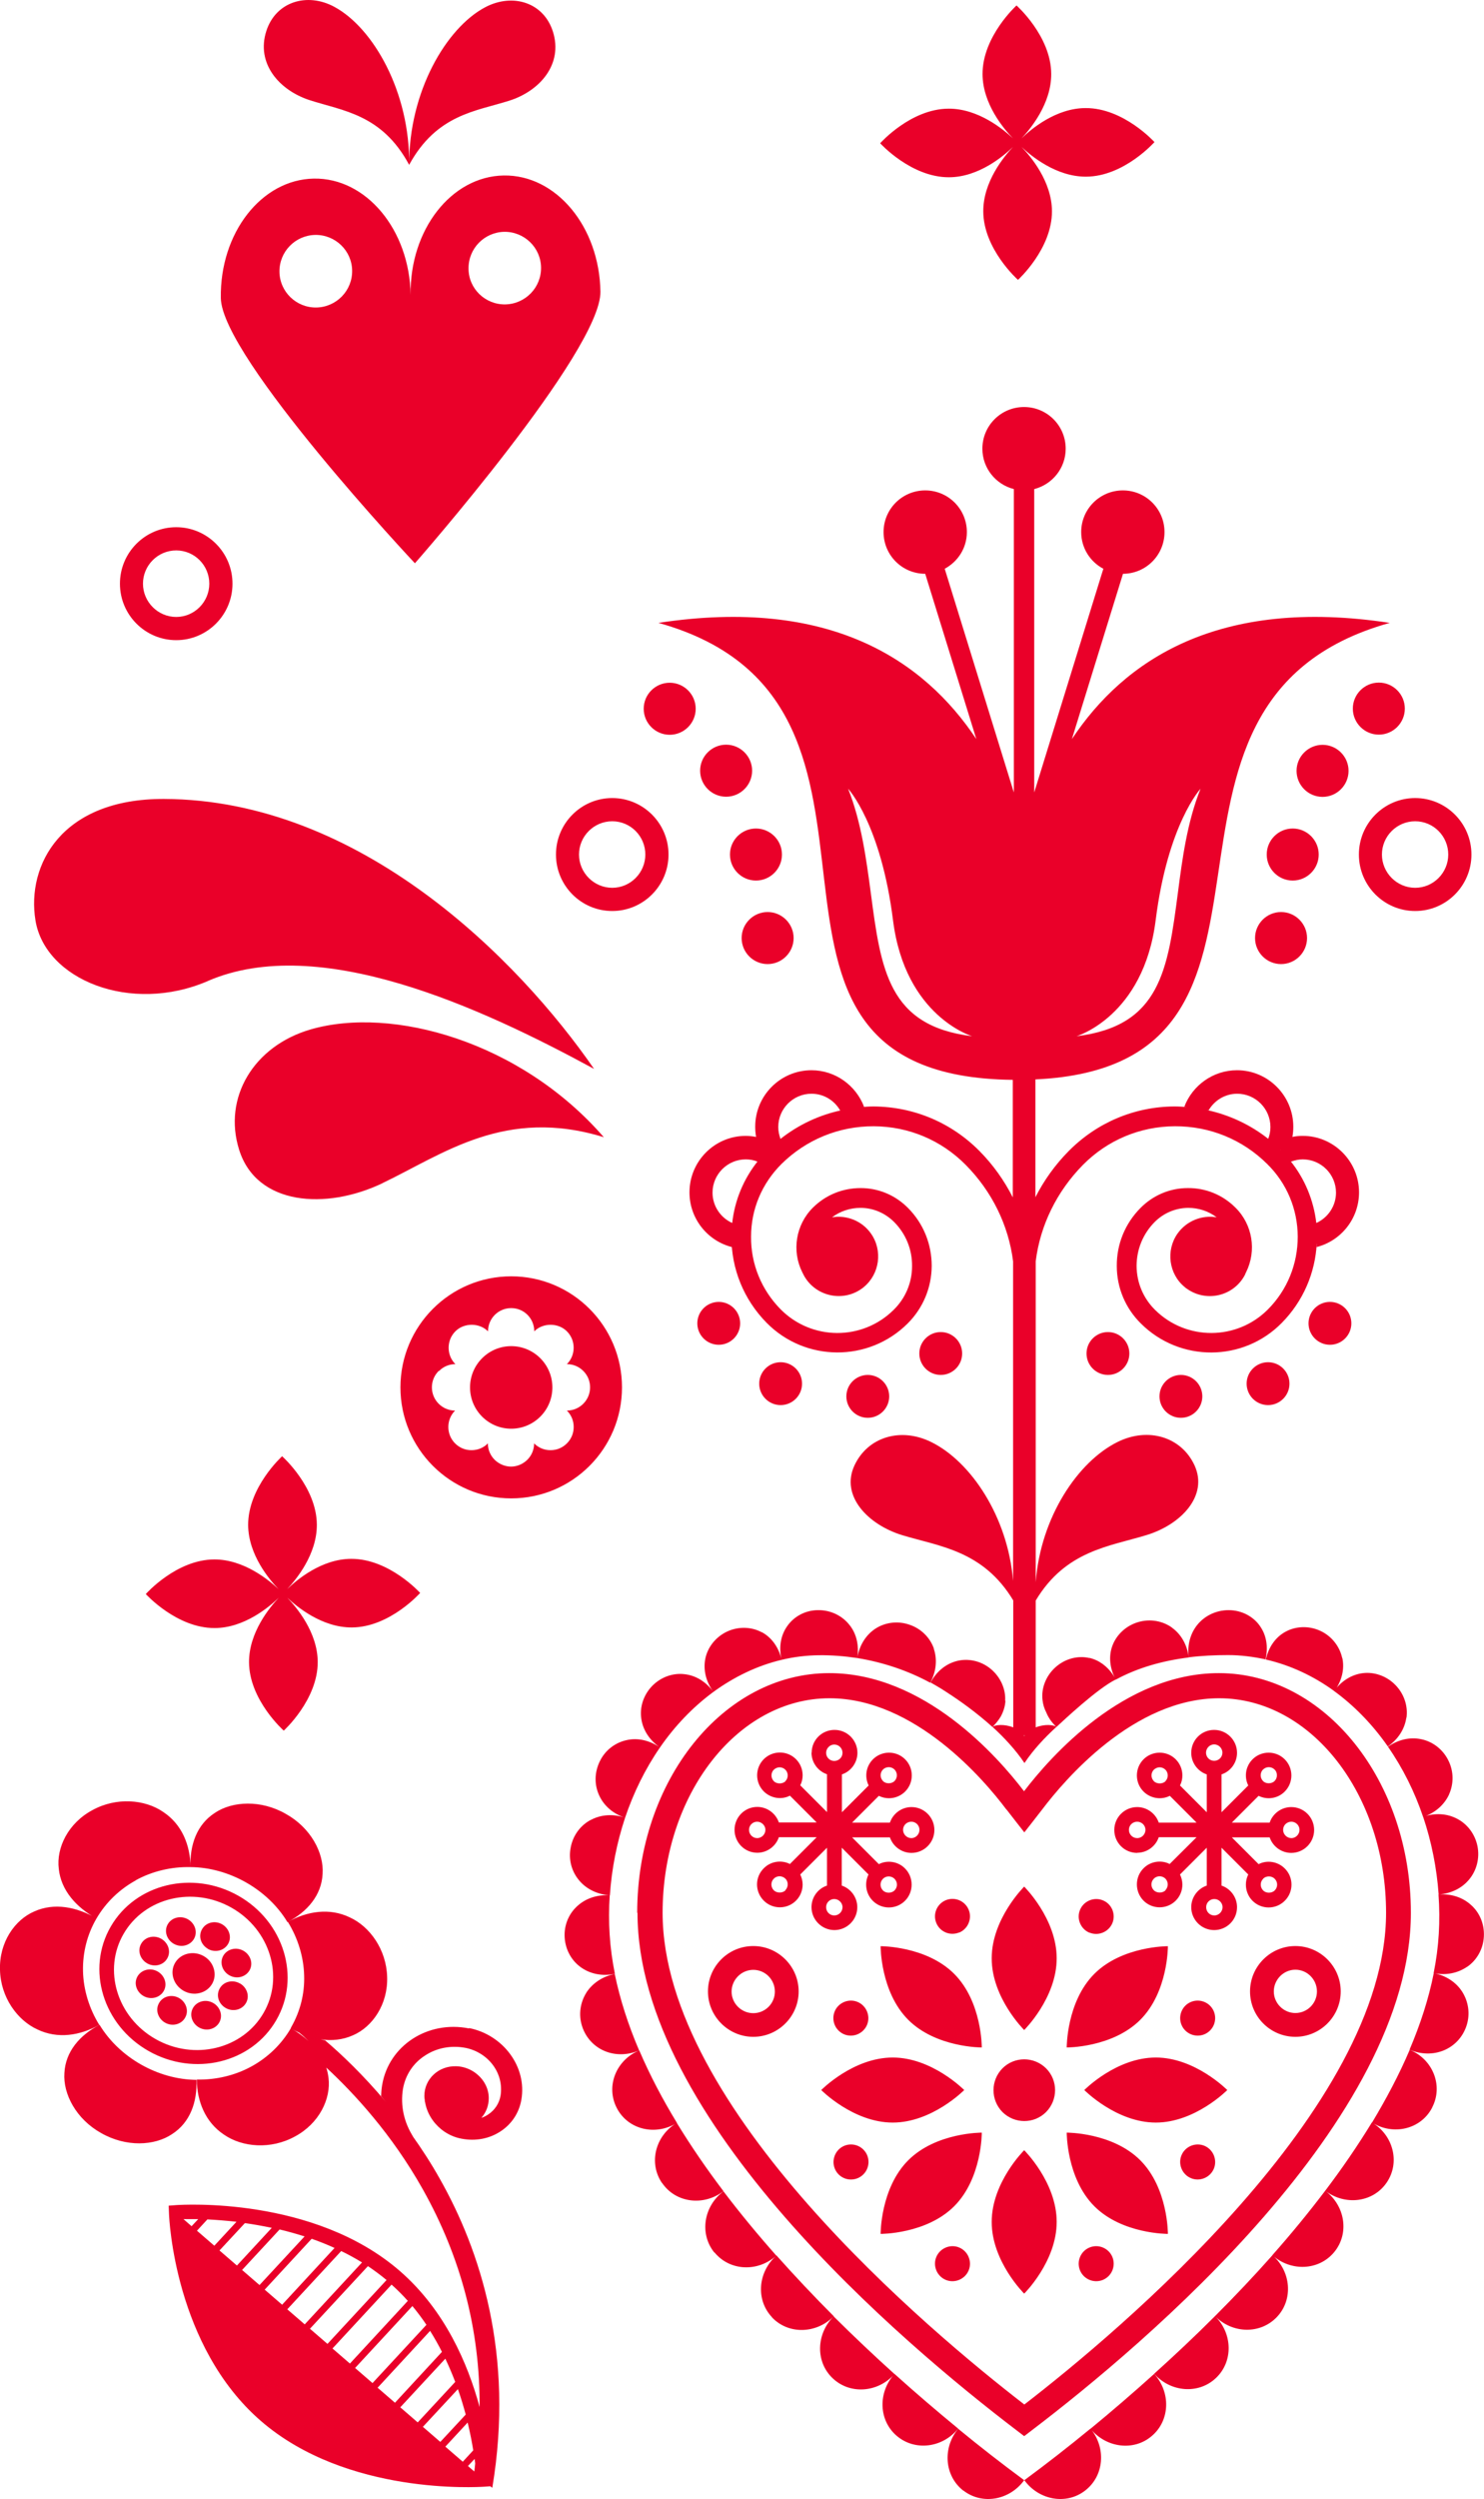 <?xml version="1.0" encoding="UTF-8"?>
<svg id="Vrstva_2" data-name="Vrstva 2" xmlns="http://www.w3.org/2000/svg" viewBox="0 0 100.47 169.03">
  <defs>
    <style>
      .cls-1 {
        fill: #ea0029;
        stroke-width: 0px;
      }
    </style>
  </defs>
  <g id="Artwork">
    <path class="cls-1" d="M11.93,43.3c2.1,0,3.81-1.71,3.81-3.82s-1.71-3.82-3.81-3.82-3.81,1.71-3.81,3.82,1.71,3.82,3.81,3.82ZM11.93,37.23c1.24,0,2.24,1.01,2.24,2.25s-1.01,2.25-2.24,2.25-2.25-1.01-2.25-2.25,1.01-2.25,2.25-2.25ZM37.64,57.8c0,2.11,1.71,3.82,3.81,3.82s3.81-1.71,3.81-3.82-1.71-3.82-3.81-3.82-3.81,1.71-3.81,3.82ZM41.45,55.55c1.24,0,2.24,1.01,2.24,2.25s-1.01,2.25-2.24,2.25-2.25-1.01-2.25-2.25,1.01-2.25,2.25-2.25ZM92,57.8c0,2.11,1.71,3.82,3.81,3.82s3.81-1.71,3.81-3.82-1.71-3.82-3.81-3.82-3.81,1.71-3.81,3.82ZM95.81,55.55c1.24,0,2.24,1.01,2.24,2.25s-1.01,2.25-2.24,2.25-2.25-1.01-2.25-2.25,1.01-2.25,2.25-2.25ZM36.58,95.82c1.09-1.09,1.09-2.86,0-3.95-1.09-1.09-2.85-1.09-3.94,0-1.09,1.09-1.09,2.86,0,3.95,1.09,1.09,2.85,1.09,3.94,0ZM34.61,101.35c4.14,0,7.5-3.36,7.5-7.51s-3.36-7.51-7.5-7.51-7.5,3.36-7.5,7.51,3.36,7.51,7.5,7.51ZM29.73,92.73c.29-.3.69-.46,1.1-.46,0,0,0,0,0,0,0,0,0,0,0,0-.61-.61-.61-1.61,0-2.22.59-.59,1.62-.59,2.21,0,0,0,0,0,0,0h0c0-.87.7-1.57,1.57-1.57s1.56.7,1.56,1.57h0s0,0,0,0c.59-.59,1.62-.59,2.21,0,.61.61.61,1.61,0,2.22,0,0,0,0,0,0h0c.42,0,.81.16,1.11.46.3.3.46.69.46,1.11,0,.86-.7,1.57-1.57,1.57h0s0,0,0,0c.3.3.46.69.46,1.11s-.16.81-.46,1.11c-.3.3-.69.46-1.11.46s-.81-.16-1.11-.46c0,0,0,0,0,0,0,0,0,0,0,0,0,.42-.16.81-.46,1.11-.3.29-.69.46-1.1.46s-.81-.17-1.11-.46c-.3-.3-.46-.69-.46-1.11h0s0,0,0,0c-.29.3-.69.46-1.11.46s-.81-.16-1.11-.46c-.61-.61-.61-1.61,0-2.22,0,0,0,0,0,0-.86,0-1.57-.7-1.57-1.57,0-.42.16-.81.46-1.11ZM25.89,80.03c4.15-1.99,8.31-5.16,14.99-3.11-5.63-6.48-14.33-8.89-19.85-7.29-3.86,1.12-5.95,4.62-4.84,8.14,1.18,3.77,5.88,4.09,9.71,2.26ZM14.08,66.35c7.52-3.24,18.44,1.77,26.14,5.95-5.12-7.4-15.82-18.22-29.13-18.26-6.92-.02-9.3,4.46-8.69,8.21.65,4.01,6.44,6.37,11.69,4.1ZM65.14,91.55c0-.8-.65-1.45-1.45-1.45s-1.45.65-1.45,1.45.65,1.45,1.45,1.45,1.45-.65,1.45-1.45ZM58.75,95.9c.8,0,1.45-.65,1.45-1.45s-.65-1.45-1.45-1.45-1.45.65-1.45,1.45.65,1.45,1.45,1.45ZM52.85,95.04c.8,0,1.45-.65,1.45-1.45s-.65-1.45-1.45-1.45-1.45.65-1.45,1.45.65,1.45,1.45,1.45ZM50.11,89.51c0-.8-.65-1.45-1.45-1.45s-1.45.65-1.45,1.45.65,1.45,1.45,1.45,1.45-.65,1.45-1.45ZM73.56,91.55c0,.8.65,1.45,1.45,1.45s1.45-.65,1.45-1.45-.65-1.45-1.45-1.45-1.45.65-1.45,1.45ZM78.5,94.45c0,.8.65,1.45,1.45,1.45s1.45-.65,1.45-1.45-.65-1.45-1.45-1.45-1.45.65-1.45,1.45ZM84.4,93.59c0,.8.65,1.45,1.45,1.45s1.45-.65,1.45-1.45-.65-1.45-1.45-1.45-1.45.65-1.45,1.45ZM88.59,89.51c0,.8.65,1.45,1.45,1.45s1.45-.65,1.45-1.45-.65-1.45-1.45-1.45-1.45.65-1.45,1.45ZM45.34,49.7c.97,0,1.76-.79,1.76-1.76s-.79-1.76-1.76-1.76-1.76.79-1.76,1.76.79,1.76,1.76,1.76ZM49.16,50.37c-.97,0-1.76.79-1.76,1.76s.79,1.76,1.76,1.76,1.76-.79,1.76-1.76-.79-1.76-1.76-1.76ZM51.18,56.04c-.97,0-1.76.79-1.76,1.76s.79,1.76,1.76,1.76,1.76-.79,1.76-1.76-.79-1.76-1.76-1.76ZM50.21,63.45c0,.97.79,1.76,1.76,1.76s1.76-.79,1.76-1.76-.79-1.76-1.76-1.76-1.76.79-1.76,1.76ZM91.59,47.93c0,.97.79,1.76,1.76,1.76s1.76-.79,1.76-1.76-.79-1.76-1.76-1.76-1.76.79-1.76,1.76ZM91.3,52.14c0-.97-.79-1.76-1.76-1.76s-1.76.79-1.76,1.76.79,1.76,1.76,1.76,1.76-.79,1.76-1.76ZM89.28,57.8c0-.97-.79-1.76-1.76-1.76s-1.76.79-1.76,1.76.79,1.76,1.76,1.76,1.76-.79,1.76-1.76ZM84.97,63.45c0,.97.79,1.76,1.76,1.76s1.76-.79,1.76-1.76-.79-1.76-1.76-1.76-1.76.79-1.76,1.76ZM73.76,152.02c-.6.25-.89.94-.64,1.55.25.6.94.89,1.55.64.6-.25.89-.94.64-1.55-.25-.6-.94-.89-1.55-.64ZM64.94,130.72c.6-.25.89-.95.64-1.55-.25-.6-.94-.89-1.55-.64-.6.25-.89.94-.64,1.54.25.61.94.89,1.55.64ZM81.54,137.6c.6-.25.89-.94.64-1.55-.25-.6-.94-.89-1.55-.64-.6.25-.89.94-.64,1.55.25.6.94.89,1.55.64ZM57.16,145.14c-.6.25-.89.95-.64,1.55.25.61.94.89,1.55.64.6-.25.89-.94.64-1.55-.25-.6-.94-.89-1.55-.64ZM81.54,145.14c-.6-.25-1.3.04-1.55.64-.25.6.04,1.3.64,1.55.6.25,1.3-.04,1.55-.64.25-.6-.04-1.3-.64-1.55ZM58.7,136.96c.25-.6-.04-1.3-.64-1.55-.6-.25-1.3.04-1.55.64-.25.61.04,1.3.64,1.55.6.25,1.3-.04,1.55-.64ZM73.76,130.72c.6.25,1.3-.04,1.55-.64.25-.6-.04-1.3-.64-1.54-.6-.25-1.3.04-1.55.64-.25.6.04,1.3.64,1.55ZM64.94,152.02c-.6-.25-1.3.04-1.55.64-.25.6.04,1.3.64,1.55.6.25,1.3-.04,1.55-.64.25-.6-.04-1.3-.64-1.55ZM67.87,139.9c-.81.82-.81,2.14,0,2.96.82.81,2.14.81,2.95,0,.81-.82.82-2.14,0-2.96-.82-.81-2.14-.81-2.95,0ZM72.22,144.25s-.02,3.09,1.87,4.98c1.89,1.89,4.98,1.87,4.98,1.87,0,0,.02-3.09-1.87-4.98-1.89-1.89-4.98-1.87-4.98-1.87ZM59.62,131.64s-.02,3.09,1.87,4.98c1.89,1.89,4.98,1.87,4.98,1.87,0,0,.02-3.09-1.87-4.98-1.89-1.89-4.98-1.87-4.98-1.87ZM79.07,131.64s-3.09-.02-4.98,1.87c-1.89,1.89-1.87,4.98-1.87,4.98,0,0,3.09.02,4.98-1.87,1.89-1.89,1.87-4.98,1.87-4.98ZM59.62,151.1s3.09.02,4.98-1.87c1.89-1.89,1.87-4.98,1.87-4.98,0,0-3.09-.02-4.98,1.87-1.89,1.89-1.87,4.98-1.87,4.98ZM73.41,141.37s2.17,2.2,4.84,2.2,4.84-2.2,4.84-2.2c0,0-2.17-2.2-4.84-2.2-2.68,0-4.84,2.2-4.84,2.2ZM60.44,143.57c2.67,0,4.84-2.2,4.84-2.2,0,0-2.17-2.2-4.84-2.2-2.68,0-4.84,2.2-4.84,2.2,0,0,2.17,2.2,4.84,2.2ZM71.54,132.46c0-2.68-2.2-4.85-2.2-4.85,0,0-2.2,2.17-2.2,4.85s2.2,4.85,2.2,4.85c0,0,2.2-2.17,2.2-4.85ZM71.54,150.29c0-2.68-2.2-4.85-2.2-4.85,0,0-2.2,2.17-2.2,4.85s2.2,4.85,2.2,4.85c0,0,2.2-2.17,2.2-4.85ZM43.16,129.38c0,13.97,17.96,29.14,25.67,35.01l.51.39.51-.39c7.72-5.87,25.67-21.04,25.67-35.01,0-8.94-5.83-16.21-13-16.21-6.43,0-11.4,5.65-13.19,7.99-1.79-2.35-6.76-7.99-13.19-7.99-7.17,0-13,7.27-13,16.21ZM68.14,122.39c.32.42,1.21,1.55,1.21,1.55,0,0,.89-1.13,1.21-1.55,1.5-1.98,6.19-7.52,11.98-7.52,6.23,0,11.3,6.51,11.3,14.51,0,13.2-18.1,28.33-24.49,33.26-6.39-4.93-24.49-20.06-24.49-33.26,0-8,5.07-14.51,11.3-14.51,5.78,0,10.48,5.53,11.97,7.52ZM76.99,125.32c.66,0,1.25-.43,1.46-1.05h2.56l-1.82,1.81c-.59-.3-1.32-.17-1.77.29-.6.6-.6,1.58,0,2.19.29.29.68.45,1.09.45s.8-.16,1.09-.45c.29-.29.45-.68.45-1.09,0-.23-.06-.47-.16-.68l1.81-1.81v2.56c-.62.21-1.05.8-1.05,1.46,0,.85.69,1.55,1.55,1.55s1.55-.69,1.55-1.55c0-.66-.43-1.25-1.05-1.46v-2.56l1.81,1.81c-.29.59-.18,1.31.29,1.78.29.29.68.45,1.09.45s.8-.16,1.09-.45c.61-.6.61-1.59,0-2.19-.46-.46-1.18-.59-1.77-.29l-1.81-1.81h2.56c.21.62.8,1.05,1.46,1.05.85,0,1.55-.69,1.55-1.55s-.69-1.55-1.55-1.55c-.66,0-1.25.43-1.46,1.05h-2.56l1.81-1.81c.6.3,1.32.17,1.77-.29.29-.29.45-.68.45-1.09s-.16-.8-.45-1.09c-.29-.29-.68-.45-1.09-.45s-.8.16-1.09.45c-.47.47-.58,1.18-.29,1.77l-1.81,1.81v-2.56c.63-.21,1.05-.8,1.05-1.46,0-.85-.69-1.55-1.55-1.55s-1.55.69-1.55,1.55c0,.66.43,1.25,1.05,1.46v2.56l-1.81-1.81c.11-.22.16-.45.16-.68,0-.41-.16-.8-.45-1.09-.29-.29-.68-.45-1.09-.45s-.8.16-1.09.45c-.29.29-.45.68-.45,1.09s.16.8.45,1.09c.46.46,1.18.59,1.78.29l1.81,1.81h-2.56c-.21-.62-.8-1.05-1.46-1.05-.85,0-1.55.69-1.55,1.55s.69,1.55,1.55,1.55ZM78.91,127.86c-.2.2-.59.2-.79,0-.22-.22-.22-.57,0-.79.11-.11.25-.16.39-.16s.29.06.39.16c.1.1.16.25.16.39s-.06.29-.16.39ZM85.51,127.08c.11-.11.25-.16.4-.16s.29.06.39.16c.22.22.22.57,0,.79-.2.2-.59.2-.78,0-.22-.22-.22-.57,0-.79ZM87.43,123.22c.3,0,.55.25.55.55s-.25.56-.55.56-.56-.25-.56-.56.25-.55.56-.55ZM85.51,119.69c.11-.1.24-.16.39-.16s.29.06.39.16c.11.1.16.24.16.39s-.06.29-.16.39c-.2.2-.59.2-.78,0-.1-.11-.16-.24-.16-.39,0-.15.06-.29.16-.39ZM81.65,118.55c0-.3.25-.56.55-.56s.56.25.56.56-.25.55-.56.55-.55-.25-.55-.55ZM82.21,128.45c.31,0,.56.25.56.55s-.25.56-.56.56-.55-.25-.55-.56.25-.55.55-.55ZM78.91,120.48c-.2.2-.59.2-.79,0-.1-.11-.16-.24-.16-.39s.06-.29.16-.39c.11-.1.25-.16.39-.16s.29.06.39.16c.1.1.16.24.16.39s-.06.29-.16.39ZM76.99,123.22c.31,0,.56.25.56.55s-.25.56-.56.56-.56-.25-.56-.56.25-.55.56-.55ZM54.94,118.55c0,.66.43,1.25,1.05,1.46v2.56l-1.81-1.81c.11-.22.16-.45.16-.68,0-.41-.16-.8-.45-1.09-.29-.29-.68-.45-1.09-.45s-.8.16-1.09.45c-.29.29-.45.68-.45,1.09s.16.8.45,1.09c.46.46,1.18.59,1.77.29l1.81,1.81h-2.56c-.21-.62-.8-1.05-1.46-1.05-.85,0-1.54.69-1.54,1.55s.69,1.55,1.54,1.55c.66,0,1.25-.43,1.46-1.05h2.56l-1.81,1.81c-.6-.3-1.32-.17-1.77.29-.61.6-.61,1.58,0,2.19.29.29.68.45,1.09.45s.8-.16,1.09-.45c.29-.29.45-.68.45-1.09,0-.23-.06-.47-.16-.68l1.81-1.81v2.56c-.63.21-1.05.8-1.05,1.46,0,.85.7,1.55,1.55,1.55s1.55-.69,1.55-1.55c0-.66-.43-1.25-1.05-1.46v-2.56l1.81,1.81c-.29.59-.18,1.31.29,1.78.29.29.68.45,1.09.45s.8-.16,1.09-.45c.6-.6.6-1.59,0-2.19-.45-.46-1.18-.59-1.77-.29l-1.81-1.81h2.56c.21.62.8,1.05,1.46,1.05.85,0,1.55-.69,1.55-1.55s-.7-1.55-1.55-1.55c-.66,0-1.25.43-1.46,1.05h-2.56l1.81-1.81c.6.3,1.32.17,1.78-.29.29-.29.45-.68.45-1.09s-.16-.8-.45-1.09c-.29-.29-.68-.45-1.09-.45s-.8.16-1.09.45c-.47.47-.58,1.18-.29,1.77l-1.81,1.81v-2.56c.62-.21,1.05-.8,1.05-1.46,0-.85-.69-1.55-1.55-1.55s-1.55.69-1.55,1.55ZM53.18,120.48c-.2.2-.59.2-.79,0-.1-.11-.16-.24-.16-.39s.06-.29.16-.39c.11-.1.25-.16.39-.16s.29.06.39.16c.1.1.16.24.16.39s-.06.29-.16.39ZM51.26,124.33c-.3,0-.55-.25-.55-.56s.25-.55.55-.55.56.25.56.55-.25.56-.56.56ZM53.18,127.86c-.2.2-.59.2-.79,0-.22-.22-.22-.57,0-.79.11-.11.25-.16.39-.16s.29.06.39.16c.11.1.16.25.16.39s-.06.29-.16.39ZM59.78,127.08c.11-.11.25-.16.39-.16s.29.06.39.16c.22.22.22.57,0,.79-.2.2-.59.2-.78,0-.22-.22-.22-.57,0-.79ZM61.7,123.22c.31,0,.55.25.55.55s-.25.56-.55.56-.56-.25-.56-.56.25-.55.56-.55ZM59.78,119.69c.1-.1.24-.16.39-.16s.29.06.39.16c.1.1.16.24.16.39,0,.15-.06.29-.16.39-.2.2-.59.2-.78,0-.1-.11-.16-.24-.16-.39s.06-.29.16-.39ZM57.04,129c0,.31-.25.56-.56.56s-.55-.25-.55-.56.25-.55.55-.55.56.25.56.55ZM56.48,118c.31,0,.56.25.56.56s-.25.55-.56.55-.55-.25-.55-.55.25-.56.55-.56ZM70.12,116.85v-8.59c2.03-3.39,5-3.66,7.51-4.43,2.33-.71,4.19-2.66,3.24-4.72-.89-1.92-3.13-2.6-5.2-1.58-2.7,1.33-5.22,5.1-5.55,9.49v-21.71c.31-2.46,1.44-4.73,3.19-6.51,1.66-1.68,3.87-2.61,6.23-2.62,2.36-.01,4.58.89,6.26,2.56,1.32,1.3,2.05,3.04,2.06,4.9,0,1.85-.7,3.6-2.01,4.92-2.1,2.12-5.53,2.14-7.65.04-.8-.79-1.24-1.84-1.25-2.96,0-1.13.43-2.18,1.22-2.98.61-.61,1.41-.95,2.27-.96.71,0,1.38.22,1.93.64-.99-.17-2.03.23-2.65,1.1-.8,1.14-.59,2.73.48,3.61.05.05.11.09.17.13,1.21.85,2.89.56,3.74-.66.08-.11.14-.22.2-.34,0,0,0-.01,0-.02.02-.04.04-.08.06-.12.71-1.44.44-3.21-.73-4.36-.86-.86-2.01-1.33-3.22-1.32-1.22,0-2.36.49-3.21,1.35-1.04,1.05-1.61,2.44-1.6,3.92,0,1.48.59,2.87,1.64,3.9,2.64,2.62,6.92,2.6,9.53-.05,1.44-1.46,2.27-3.37,2.37-5.41,0,.09,0,.19-.01.28,1.65-.42,2.87-1.92,2.87-3.7,0-2.1-1.71-3.82-3.81-3.82-.24,0-.47.02-.7.07.04-.22.06-.45.06-.69,0-2.1-1.71-3.82-3.81-3.82-1.63,0-3.02,1.03-3.57,2.47.05,0,.1.01.16.02-.27-.02-.54-.04-.82-.04-2.71.01-5.26,1.09-7.17,3.02-.92.93-1.67,1.98-2.25,3.12v-7.97h0c20.32-.94,4.62-25.48,23.99-30.88-11.62-1.77-17.98,2.53-21.52,7.86l3.46-11.18s0,0-.01,0c1.56,0,2.82-1.26,2.82-2.82s-1.26-2.82-2.82-2.82-2.82,1.26-2.82,2.82c0,1.08.61,2.01,1.5,2.48l-4.68,15.13v-20.52c1.22-.31,2.13-1.41,2.13-2.73,0-1.56-1.26-2.82-2.82-2.82s-2.82,1.26-2.82,2.82c0,1.32.91,2.42,2.13,2.73v20.52l-4.68-15.13c.89-.48,1.5-1.4,1.5-2.48,0-1.56-1.26-2.82-2.82-2.82s-2.82,1.26-2.82,2.82,1.26,2.82,2.82,2.82c0,0,0,0,0,0l3.46,11.18c-3.55-5.33-9.91-9.63-21.52-7.86,19.65,5.48,2.29,30.67,23.99,30.91v7.95c-.58-1.14-1.33-2.2-2.25-3.13-1.91-1.93-4.45-3-7.17-3.02-.27,0-.54.02-.81.04.05,0,.1-.01.16-.02-.55-1.44-1.94-2.47-3.56-2.47-2.1,0-3.81,1.71-3.81,3.82,0,.23.02.46.06.69-.23-.04-.46-.07-.7-.07-2.1,0-3.81,1.71-3.81,3.82,0,1.78,1.22,3.28,2.87,3.7-.02-.24-.03-.48-.03-.73-.01,2.21.84,4.29,2.39,5.86,2.61,2.64,6.89,2.67,9.53.05,1.05-1.04,1.63-2.43,1.64-3.9,0-1.48-.56-2.87-1.6-3.92-.86-.87-2-1.35-3.21-1.35-1.22,0-2.36.46-3.23,1.32-1.17,1.16-1.44,2.93-.73,4.36.02.04.04.08.06.12,0,0,0,.01.01.02.06.12.12.23.2.34.85,1.21,2.53,1.51,3.74.66.06-.04.12-.09.17-.13,1.07-.89,1.28-2.47.48-3.61-.61-.87-1.66-1.27-2.64-1.1.56-.42,1.23-.64,1.93-.64.86,0,1.67.35,2.28.96.79.8,1.22,1.85,1.21,2.98,0,1.12-.45,2.18-1.25,2.96-2.12,2.1-5.55,2.08-7.65-.04-1.3-1.32-2.02-3.07-2-4.92,0-1.86.74-3.59,2.05-4.9,1.68-1.66,3.9-2.57,6.26-2.56,2.36.01,4.57.94,6.23,2.62,1.76,1.78,2.89,4.06,3.2,6.52v21.61c-.36-4.35-2.86-8.07-5.54-9.39-2.07-1.02-4.3-.35-5.2,1.58-.96,2.06.91,4.01,3.24,4.72,2.51.76,5.47,1.03,7.51,4.41v8.59c-.6-.24-1.24-.18-1.4-.03.79.72,1.56,1.55,2.16,2.44v.02s0,0,0-.01c0,0,0,0,0,.01v-.02c.6-.9,1.37-1.72,2.16-2.44-.16-.15-.8-.21-1.4.03ZM87.41,78.57c.25-.09.51-.15.79-.15,1.24,0,2.25,1.01,2.25,2.25,0,.91-.55,1.7-1.33,2.05,0,0,0,.01,0,.02-.18-1.55-.78-3.01-1.76-4.22.01.02.03.03.05.05ZM86.73,77.81s.02.03.04.04c-.01-.01-.03-.03-.04-.04-.02-.02-.03-.03-.05-.05.02.02.04.03.05.05ZM81.82,75.11c.39-.67,1.11-1.13,1.94-1.13,1.24,0,2.25,1.01,2.25,2.25,0,.28-.05.55-.15.8.01.01.02.02.04.03-1.23-.98-2.67-1.65-4.2-1.98.04,0,.08.01.12.02ZM78.24,62.25c.82-6.51,3.04-8.9,3.04-8.9-.91,2.26-1.24,4.78-1.53,7.01-.69,5.25-1.19,9.04-6.87,9.73,0,0,4.54-1.33,5.36-7.84ZM58.95,60.36c-.3-2.23-.63-4.75-1.53-7.01,0,0,2.22,2.38,3.04,8.9.82,6.51,5.36,7.84,5.36,7.84-5.68-.69-6.18-4.48-6.87-9.73ZM49.57,82.75s0-.02,0-.03c-.78-.35-1.33-1.14-1.33-2.05,0-1.24,1.01-2.25,2.25-2.25.28,0,.55.05.79.15.01-.02.03-.03.04-.05-.98,1.22-1.58,2.67-1.75,4.22ZM52.81,77.06s.02-.02.03-.03c-.09-.25-.15-.52-.15-.8,0-1.24,1.01-2.25,2.25-2.25.83,0,1.55.45,1.94,1.13.04,0,.08-.01.12-.02-1.53.32-2.96.99-4.19,1.97ZM69.35,117.43s-.03-.03-.04-.05h.07s-.03.03-.04.05ZM68.05,115.04c.05-.77-.3-1.6-.98-2.16-.68-.56-1.55-.72-2.29-.53-.75.19-1.39.72-1.78,1.46,0,0,.02,0,.03.01.12.07.24.13.35.2.21.12.42.25.62.38.03.02.06.04.09.06.02.01.04.02.06.04.81.52,1.94,1.32,3.04,2.31.22-.21.4-.44.55-.68.19-.34.31-.71.33-1.1ZM63.23,111.52c-.25-.73-.85-1.36-1.67-1.63-.82-.28-1.68-.14-2.32.29-.64.43-1.07,1.14-1.2,1.97,1.72.28,3.41.84,4.94,1.67.4-.74.49-1.56.24-2.3ZM58.04,112.15c.13-.82-.04-1.64-.53-2.24-.47-.6-1.24-1.01-2.12-1-.89,0-1.66.45-2.1,1.09-.45.64-.57,1.46-.37,2.27.83-.2,1.67-.3,2.52-.31.86-.01,1.74.06,2.6.19ZM51.58,110.41c-.68-.37-1.57-.42-2.36-.05-.8.38-1.32,1.09-1.47,1.84-.15.76.05,1.56.55,2.24,1.4-1.02,2.97-1.78,4.62-2.17-.19-.82-.66-1.5-1.34-1.87ZM48.3,114.44c-.49-.68-1.19-1.12-1.97-1.2-.77-.09-1.59.19-2.19.81-.6.63-.84,1.46-.72,2.22.11.76.57,1.45,1.26,1.93,1-1.45,2.23-2.74,3.62-3.76ZM42.43,117.7c-.75.16-1.45.66-1.82,1.43-.38.77-.37,1.62-.04,2.32.32.7.95,1.24,1.75,1.5.57-1.69,1.36-3.3,2.36-4.75-.69-.48-1.49-.67-2.25-.5ZM40.01,123.09c-.68.35-1.21,1.02-1.37,1.86-.17.84.07,1.65.57,2.24.49.59,1.24.95,2.08,1.01.12-1.79.47-3.56,1.03-5.25-.8-.27-1.62-.22-2.3.14ZM41.28,128.2c-.84-.06-1.62.2-2.19.72-.57.51-.92,1.29-.86,2.15.06.86.5,1.59,1.13,2.02.63.44,1.44.59,2.27.42-.36-1.77-.47-3.51-.35-5.32ZM39.7,134.78c-.41.65-.55,1.48-.29,2.28.26.8.84,1.39,1.55,1.68.71.29,1.54.28,2.31-.05-.72-1.68-1.29-3.42-1.65-5.17-.82.16-1.51.62-1.93,1.27ZM41.76,142.59c.77,1.48,2.64,1.89,4.07,1-.97-1.59-1.83-3.22-2.55-4.9-1.56.64-2.29,2.42-1.52,3.9ZM44.83,147.66c.93,1.36,2.82,1.57,4.15.55-1.13-1.49-2.19-3.03-3.16-4.62-1.45.86-1.93,2.71-1,4.07ZM48.38,152.36c1.04,1.26,2.93,1.33,4.18.21-1.25-1.41-2.45-2.86-3.58-4.35-1.35,1.01-1.64,2.89-.61,4.15ZM52.26,156.74c1.11,1.18,3.01,1.13,4.19-.07-1.34-1.34-2.63-2.71-3.88-4.11-1.26,1.11-1.42,3-.3,4.18ZM56.38,160.87c1.17,1.11,3.06.97,4.18-.29-1.41-1.27-2.78-2.57-4.12-3.9-1.19,1.19-1.24,3.08-.06,4.19ZM60.71,164.76c1.23,1.05,3.1.82,4.16-.49-1.46-1.2-2.9-2.43-4.31-3.7-1.13,1.25-1.08,3.14.15,4.19ZM65.21,168.45c1.28,1,3.14.67,4.13-.69-1.52-1.12-3.01-2.28-4.47-3.48-1.07,1.3-.93,3.18.34,4.18ZM73.48,168.45c1.28-1,1.42-2.88.35-4.18-1.46,1.2-2.96,2.37-4.48,3.49.99,1.36,2.86,1.69,4.13.69ZM77.99,164.76c1.23-1.05,1.28-2.95.15-4.19-1.41,1.27-2.85,2.51-4.31,3.71,1.06,1.3,2.94,1.54,4.16.48ZM82.32,160.85c1.18-1.11,1.14-3.01-.06-4.19-1.34,1.34-2.72,2.64-4.12,3.9,1.12,1.26,3.01,1.4,4.18.29ZM86.45,156.72c1.12-1.18.96-3.08-.3-4.18-1.25,1.41-2.55,2.78-3.89,4.12,1.18,1.2,3.07,1.24,4.19.06ZM90.33,152.33c1.04-1.26.74-3.14-.61-4.15-1.13,1.49-2.33,2.95-3.58,4.36,1.25,1.12,3.15,1.05,4.19-.21ZM93.88,147.63c.93-1.36.45-3.21-1-4.07-.97,1.59-2.03,3.13-3.16,4.62,1.33,1.02,3.23.81,4.16-.55ZM96.96,142.55c.77-1.48.04-3.27-1.52-3.9-.72,1.69-1.59,3.32-2.55,4.92,1.43.89,3.3.47,4.07-1.01ZM97.74,138.69c.71-.29,1.29-.88,1.55-1.68.26-.8.12-1.63-.29-2.28-.41-.65-1.1-1.1-1.93-1.27-.35,1.76-.92,3.49-1.64,5.18.77.33,1.6.34,2.31.05ZM99.34,133.03c.63-.44,1.07-1.17,1.12-2.03.05-.86-.29-1.64-.87-2.15-.57-.52-1.35-.77-2.2-.71.13,1.8.03,3.55-.33,5.32.82.17,1.63.01,2.27-.43ZM100.03,124.88c-.17-.84-.7-1.51-1.38-1.86-.68-.36-1.51-.41-2.3-.13.57,1.69.92,3.46,1.05,5.25.84-.06,1.58-.42,2.07-1.02.49-.59.72-1.41.56-2.24ZM98.1,121.38c.32-.7.34-1.55-.05-2.32-.38-.76-1.08-1.27-1.83-1.42-.75-.16-1.56.02-2.25.51,1.01,1.45,1.81,3.06,2.38,4.75.8-.27,1.42-.81,1.75-1.51ZM95.22,116.2c.11-.76-.13-1.59-.74-2.22-.6-.62-1.43-.9-2.2-.81-.77.09-1.47.53-1.96,1.21,1.4,1.02,2.63,2.3,3.64,3.75.69-.48,1.14-1.17,1.25-1.94ZM90.87,112.15c-.16-.75-.68-1.47-1.48-1.84-.8-.37-1.69-.31-2.36.06-.68.37-1.15,1.05-1.33,1.88,1.66.38,3.24,1.12,4.64,2.14.5-.68.7-1.48.54-2.24ZM85.3,109.98c-.44-.63-1.22-1.07-2.12-1.07-.85,0-1.61.38-2.1.97-.49.59-.71,1.39-.6,2.22.88-.11,1.78-.15,2.67-.15.85,0,1.7.11,2.53.29.19-.82.07-1.64-.39-2.27ZM79.36,110.1c-.62-.45-1.47-.63-2.31-.38-.84.25-1.47.87-1.74,1.6-.27.73-.17,1.56.23,2.29,1.49-.81,3.18-1.28,4.94-1.5-.1-.83-.5-1.56-1.13-2.01ZM73.76,112.15c-.75-.18-1.63.02-2.3.62-.67.6-.97,1.45-.88,2.21.03.3.12.59.26.86.04.1.09.2.14.29.14.25.33.48.54.68.02-.02.04-.03.06-.05.36-.33,2.7-2.54,3.96-3.16-.06-.11-.12-.22-.19-.32-.39-.58-.95-.99-1.59-1.14ZM84.63,134.7c0,1.7,1.38,3.07,3.07,3.07s3.07-1.38,3.07-3.07-1.38-3.07-3.07-3.07-3.07,1.38-3.07,3.07ZM89.16,134.7c0,.81-.66,1.46-1.46,1.46s-1.46-.66-1.46-1.46.66-1.47,1.46-1.47,1.46.66,1.46,1.47ZM51,131.63c-1.7,0-3.07,1.38-3.07,3.07s1.38,3.07,3.07,3.07,3.07-1.38,3.07-3.07-1.38-3.07-3.07-3.07ZM51,136.17c-.81,0-1.47-.66-1.47-1.46s.66-1.47,1.47-1.47,1.46.66,1.46,1.47-.66,1.46-1.46,1.46ZM20.95,6.77c2.25.73,4.91.95,6.75,4.38.06-4.92-2.43-9.27-5.07-10.69-1.84-.99-3.96-.35-4.6,1.64-.7,2.18.85,3.99,2.92,4.67ZM34.48,6.81c2.08-.66,3.64-2.47,2.96-4.65-.62-2-2.73-2.65-4.59-1.67-2.65,1.4-5.17,5.73-5.15,10.66,1.87-3.42,4.52-3.62,6.78-4.34ZM40.65,19.73c-.07-4.4-3-7.92-6.55-7.86-3.55.06-6.37,3.68-6.3,8.08-.07-4.41-3.01-7.93-6.55-7.87-3.55.06-6.37,3.68-6.3,8.08.06,4.02,13.14,17.94,13.14,17.94,0,0,12.62-14.36,12.56-18.38ZM34.13,15.68c1.36-.02,2.48,1.06,2.5,2.41.02,1.36-1.06,2.47-2.42,2.5-1.36.02-2.48-1.06-2.49-2.41-.02-1.36,1.06-2.47,2.42-2.5ZM21.42,20.8c-1.36.02-2.48-1.06-2.5-2.41-.02-1.36,1.06-2.47,2.42-2.5,1.36-.02,2.48,1.06,2.5,2.41.02,1.36-1.06,2.47-2.42,2.5ZM31.74,137.2c-2.79-.55-5.43,1.17-5.87,3.84-.04.25-.06.49-.07.74.11.13.22.27.33.4-1.53-1.82-3.01-3.23-4.12-4.17-.1-.02-.2-.05-.3-.07.74.11,1.48.04,2.18-.27,1.33-.57,2.38-2.1,2.32-3.95-.05-1.85-1.17-3.41-2.53-4.03-1.37-.66-2.89-.42-4.19.31.68,1.1,1.07,2.37,1.1,3.62.04,1.22-.26,2.41-.86,3.47-.01,0-.02-.01-.03-.02h0s.02.02.03.02c-.02.03-.03.06-.05.1.19.11.38.21.58.3.23.18.43.37.63.57-.36-.33-.76-.62-1.2-.87-.63,1.08-1.55,1.97-2.66,2.58-1.11.61-2.41.92-3.71.89.02,1.48.58,2.89,1.85,3.73,1.23.85,3.16,1.02,4.8.12,1.64-.88,2.45-2.55,2.27-3.97-.03-.24-.08-.47-.15-.69,1.89,1.75,4.43,4.5,6.51,8.19,2.62,4.65,3.9,9.59,3.87,14.77-.79-2.91-2.34-6.55-5.41-9.21-5.83-5.05-14.73-4.47-15.1-4.45l-.54.04.02.52c.01.37.39,8.99,6.22,14.04,5.83,5.05,14.73,4.47,15.1,4.45l.43-.03.14.1c1.51-9.03-.84-16.1-3.55-20.89-.6-1.07-1.24-2.05-1.89-2.96.03.04.06.08.09.12-.63-.98-.88-2.12-.7-3.24.16-.93.68-1.74,1.49-2.26.8-.53,1.79-.71,2.76-.52.74.15,1.41.57,1.85,1.17.45.61.62,1.34.51,2.05-.09.53-.39.99-.85,1.29-.14.09-.29.17-.45.22.32-.36.5-.83.5-1.33,0-.64-.31-1.24-.84-1.66-.34-.27-.75-.44-1.19-.49-.06,0-.11-.01-.17-.01-1.2-.04-2.17.87-2.16,2.02,0,.1.01.2.03.27v.08s.02.05.02.06c.12.71.51,1.36,1.1,1.84.4.32.87.54,1.37.63.93.18,1.87.01,2.63-.49.77-.5,1.27-1.27,1.42-2.16.18-1.07-.09-2.16-.76-3.07-.66-.9-1.66-1.54-2.77-1.76ZM12.41,150.1c.26,0,.6,0,1.01,0l-.45.48-.56-.49ZM13.33,150.89l.71-.77c.58.03,1.24.08,1.97.16l-1.5,1.62-1.18-1.02ZM14.86,152.22l1.72-1.85c.58.08,1.19.19,1.82.32l-2.36,2.55-1.18-1.02ZM17.57,154.56l-1.18-1.02,2.54-2.74c.55.13,1.12.29,1.69.47l-3.05,3.29ZM17.92,154.87l3.18-3.44c.52.18,1.04.39,1.55.62l-3.55,3.84-1.18-1.02ZM19.45,156.2l3.65-3.94c.48.23.95.49,1.41.77l-3.88,4.19-1.18-1.02ZM20.98,157.52l3.93-4.24c.43.29.85.6,1.26.94l-4,4.32-1.18-1.02ZM22.51,158.85l4-4.32c.39.35.76.72,1.1,1.1l-3.92,4.24-1.18-1.02ZM24.04,160.17l3.88-4.19c.34.41.66.84.95,1.27l-3.65,3.94-1.18-1.02ZM25.57,161.5l3.55-3.84c.29.47.56.94.8,1.42l-3.18,3.44-1.18-1.02ZM27.1,162.83l3.05-3.29c.25.53.47,1.05.67,1.57l-2.54,2.74-1.18-1.02ZM28.63,164.15l2.37-2.55c.21.59.38,1.17.53,1.72l-1.72,1.85-1.18-1.02ZM30.16,165.48l1.5-1.62c.17.69.29,1.33.38,1.88l-.71.77-1.18-1.02ZM32.11,167.17l-.43-.37.45-.48c.02.11.03.21.04.31-.02.18-.03.36-.06.54ZM12.53,131.59c.53-.13.84-.65.68-1.17-.16-.52-.72-.84-1.25-.71-.53.13-.84.65-.68,1.17.16.52.72.84,1.25.71ZM13.67,135.37c-.53.13-.84.65-.68,1.17.16.52.72.84,1.25.71.53-.13.84-.65.68-1.17-.16-.52-.72-.84-1.25-.71ZM15.72,131.84c-.53.13-.84.65-.68,1.17.16.52.72.84,1.25.71.53-.13.84-.65.68-1.17-.16-.52-.72-.84-1.25-.71ZM11.16,133.95c-.16-.52-.72-.84-1.25-.71-.53.13-.84.65-.68,1.17.16.52.72.84,1.25.71.53-.13.84-.65.68-1.17ZM14.07,131.82c.49.28,1.1.13,1.37-.33.27-.46.08-1.05-.4-1.33-.49-.28-1.1-.13-1.36.33-.27.46-.09,1.05.4,1.33ZM12.13,135.15c-.49-.28-1.1-.13-1.36.33-.27.46-.08,1.05.4,1.33.49.28,1.1.13,1.36-.33.27-.46.08-1.05-.4-1.33ZM16.24,134.16c-.49-.28-1.1-.13-1.36.33-.27.46-.09,1.05.4,1.33.49.28,1.1.13,1.37-.33.27-.46.08-1.05-.4-1.33ZM9.96,132.8c.49.28,1.1.13,1.36-.33.27-.46.08-1.05-.4-1.33-.49-.28-1.1-.13-1.36.33-.27.46-.08,1.05.4,1.33ZM12.7,132.15c-.76.18-1.19.93-.96,1.66.22.73,1.02,1.19,1.77,1,.76-.18,1.19-.93.96-1.66-.22-.74-1.02-1.18-1.77-1ZM6.73,136.96c-1.33.7-2.3,1.81-2.37,3.26-.1,1.42.8,3.12,2.49,4.06,1.68.96,3.61.87,4.8.07,1.23-.79,1.71-2.18,1.65-3.67-2.61-.02-5.22-1.51-6.56-3.72ZM6.54,129.76c-1.35-.78-2.87-1.08-4.22-.47-1.33.57-2.38,2.1-2.32,3.95.04,1.85,1.17,3.41,2.53,4.03,1.37.66,2.89.42,4.19-.31-.68-1.1-1.07-2.37-1.1-3.62-.03-1.26.28-2.49.91-3.57ZM9.19,127.18c1.11-.61,2.41-.92,3.71-.89-.02-1.49-.58-2.89-1.85-3.73-1.23-.85-3.17-1.02-4.8-.12-1.64.88-2.45,2.55-2.27,3.97.15,1.45,1.18,2.6,2.55,3.36.63-1.08,1.55-1.97,2.66-2.58ZM19.47,130.01c1.33-.7,2.3-1.81,2.37-3.26.1-1.42-.8-3.12-2.49-4.06-1.67-.96-3.61-.87-4.8-.07-1.23.79-1.71,2.18-1.65,3.67,2.61.02,5.23,1.51,6.56,3.72ZM18.7,136.65c1.68-2.89.53-6.67-2.56-8.42-3.09-1.75-6.96-.82-8.64,2.08-1.68,2.89-.53,6.67,2.56,8.42,3.09,1.75,6.96.82,8.64-2.08ZM10.53,137.92c-2.61-1.48-3.58-4.68-2.16-7.12,1.42-2.45,4.7-3.24,7.31-1.76,2.61,1.48,3.58,4.68,2.16,7.12-1.42,2.45-4.7,3.24-7.31,1.76ZM28.44,107.74s-2.09-2.31-4.66-2.3c-2.01,0-3.7,1.43-4.34,2.05.61-.65,2.02-2.35,2.01-4.36-.01-2.56-2.35-4.63-2.35-4.63,0,0-2.31,2.09-2.3,4.65.01,2.01,1.44,3.7,2.06,4.34-.65-.61-2.35-2.02-4.36-2.01-2.57.01-4.63,2.34-4.63,2.34,0,0,2.09,2.31,4.66,2.3,2.01,0,3.7-1.43,4.34-2.05-.61.65-2.02,2.35-2.01,4.36.01,2.56,2.35,4.63,2.35,4.63,0,0,2.31-2.09,2.3-4.65-.01-2.01-1.44-3.7-2.06-4.34.65.61,2.35,2.02,4.37,2.01,2.57-.01,4.63-2.34,4.63-2.34ZM64.24,11.99c2.01,0,3.7-1.43,4.34-2.05-.61.65-2.02,2.35-2.01,4.36.01,2.56,2.35,4.63,2.35,4.63,0,0,2.31-2.09,2.3-4.65-.01-2.01-1.44-3.7-2.06-4.34.65.61,2.35,2.02,4.37,2.01,2.57-.01,4.63-2.34,4.63-2.34,0,0-2.09-2.31-4.66-2.3-2.01,0-3.7,1.43-4.34,2.05.61-.65,2.02-2.35,2.01-4.36-.01-2.56-2.35-4.63-2.35-4.63,0,0-2.31,2.09-2.3,4.65.01,2.01,1.44,3.7,2.06,4.34-.65-.61-2.35-2.02-4.36-2.01-2.57.01-4.63,2.34-4.63,2.34,0,0,2.09,2.31,4.66,2.3Z"/>
  </g>
</svg>